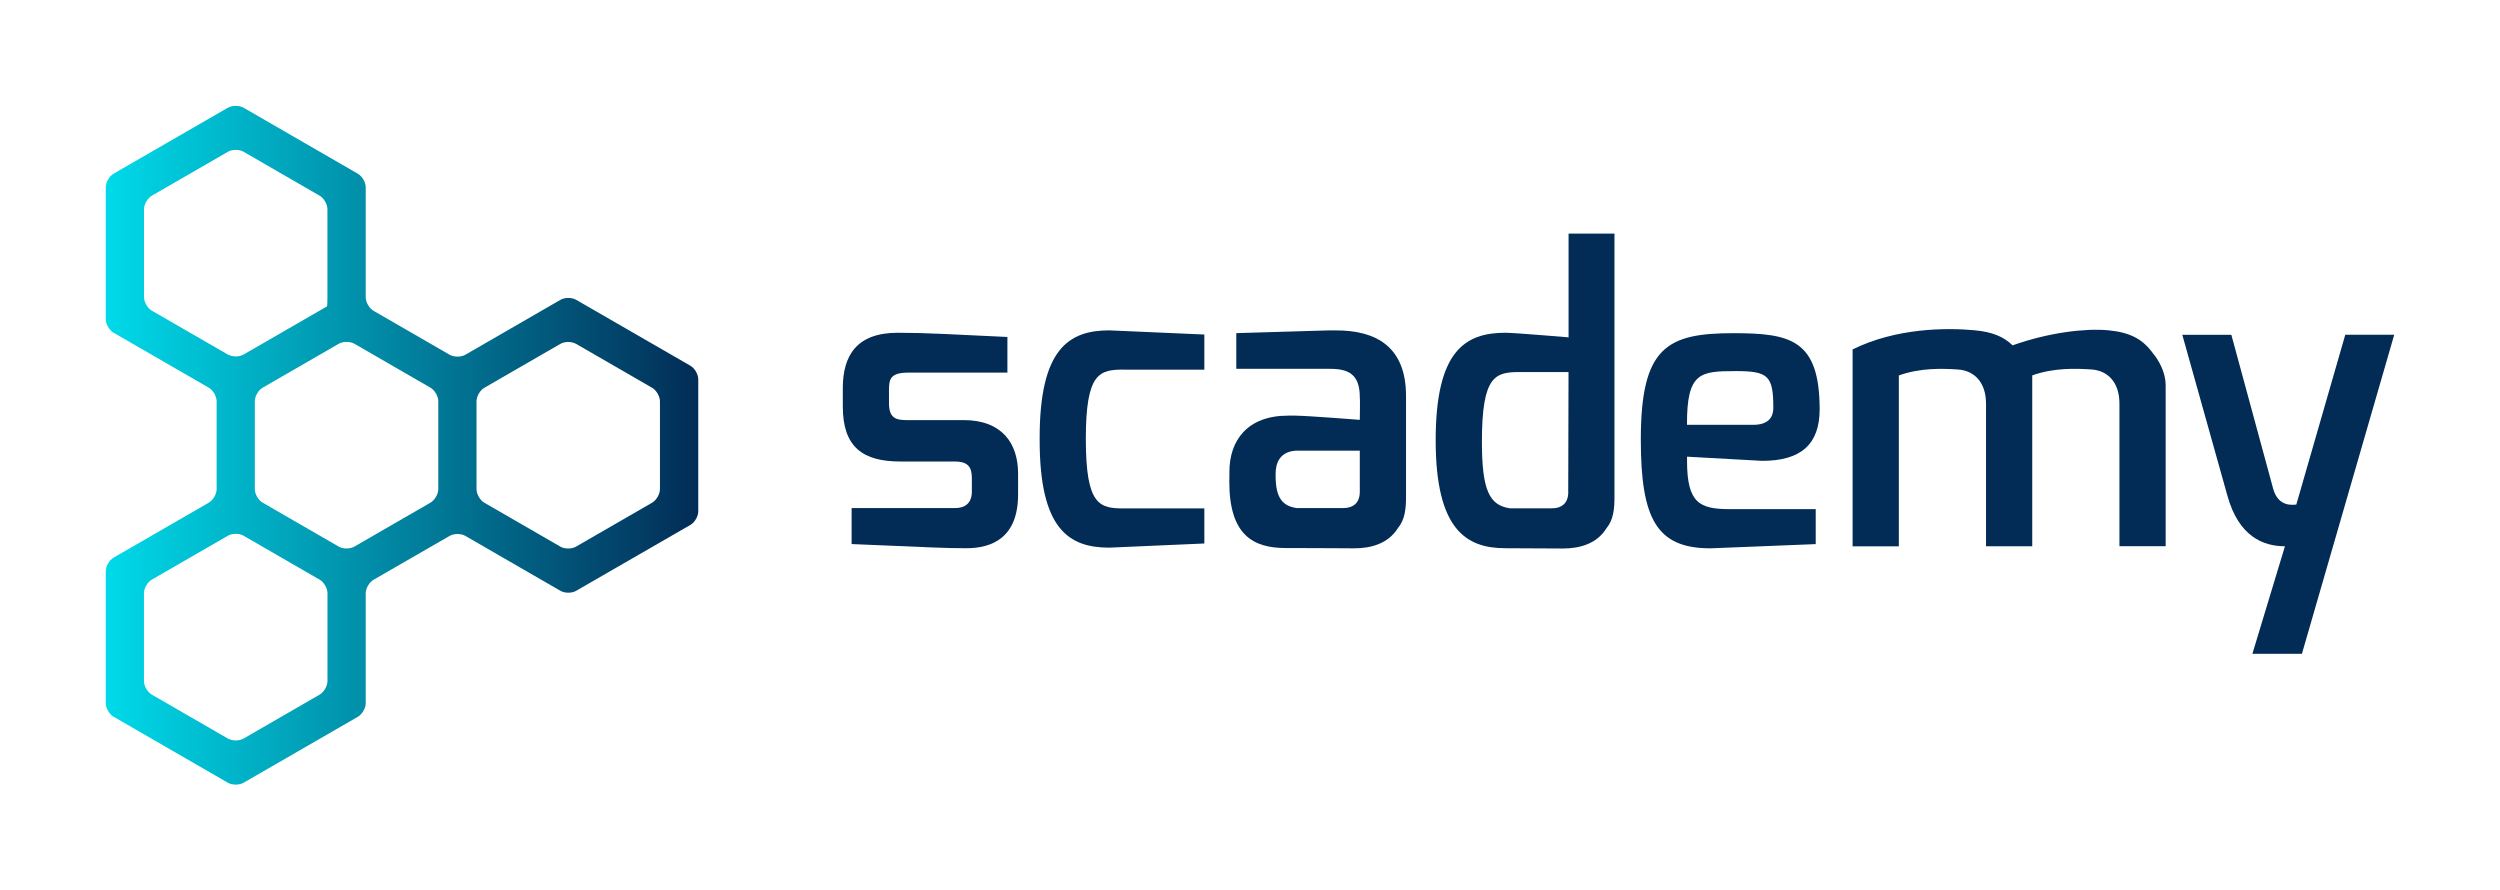 <?xml version="1.0" encoding="UTF-8"?>
<svg id="Layer_1" data-name="Layer 1" xmlns="http://www.w3.org/2000/svg" xmlns:xlink="http://www.w3.org/1999/xlink" viewBox="0 0 521.86 185.86">
  <defs>
    <style>
      .cls-1 {
        fill: #022c56;
      }

      .cls-1, .cls-2 {
        stroke-width: 0px;
      }

      .cls-2 {
        fill: url(#New_Gradient_Swatch_copy);
      }
    </style>
    <linearGradient id="New_Gradient_Swatch_copy" data-name="New Gradient Swatch copy" x1="22.08" y1="92.93" x2="145.75" y2="92.93" gradientUnits="userSpaceOnUse">
      <stop offset="0" stop-color="#00dae9"/>
      <stop offset="1" stop-color="#022c56"/>
    </linearGradient>
  </defs>
  <path class="cls-1" d="M465.78,69.88l8.75,32.21c1.14,3.99,4.4,3.21,4.81,3.24l10.22-35.45h10.22l-19.27,66.6h-10.34l6.8-22.45c-4.54,0-9.62-2.03-11.99-10.48l-9.44-33.67h10.23Z"/>
  <path class="cls-1" d="M449.48,73.84c-2.13-3-4.74-4.46-9.44-4.9-4.75-.44-12.4.47-19.92,3.15-1.89-1.83-4.27-2.81-7.94-3.15-5.93-.55-16.39-.49-25.46,4v41.1h9.65v-35.67c4.53-1.62,9.1-1.45,12.33-1.24,3.43.22,5.87,2.7,5.87,7.11v29.79h9.65v-35.67c4.53-1.62,9.1-1.45,12.33-1.24,3.44.22,5.87,2.7,5.87,7.11v29.79h9.65v-33.53c0-3.75-2.6-6.67-2.6-6.67"/>
  <path class="cls-1" d="M278.7,68.96c-.37,0-.72,0-1.09.02v-.02l-19.54.58v7.45h19.54c3.86,0,6.24,1.11,6.24,5.93.08.08,0,4.72,0,4.72,0,0-10.9-.86-13.51-.88h-1.46c-8.54,0-12.25,5.22-12.25,11.72v1.08c0,.34-.02.67-.02,1,0,11.21,5.05,13.84,11.78,13.84.63-.02,13.47.06,14.29.06,3.5,0,7.07-.96,9.11-4.2,1.48-1.77,1.71-4.03,1.71-6.59v-21.02c0-10.27-6.24-13.74-14.81-13.68M283.85,102.65c0,2.69-1.79,3.26-2.85,3.37-.25.02-.5.02-.74.04h-9.59c-2.94-.45-4.33-2.09-4.39-6.5v-.66c0-2.18.8-4.51,4.06-4.82h13.51v8.58Z"/>
  <path class="cls-1" d="M201.12,87.7h-11.45c-2.34,0-4.1-.11-4.1-3.55v-2.66c0-2.37.27-3.71,4.1-3.71h20.62v-7.44l-13.48-.64c-3.39-.16-6.78-.24-9.41-.24-8.56,0-11.47,4.74-11.47,11.56v3.82c0,8.56,4.24,11.5,12.06,11.5h11.33c2.85,0,3.55,1.26,3.55,3.5v2.79c0,3.53-3.06,3.42-3.55,3.42h-21.55v7.52l16.63.7c2.75.12,5.33.17,7.31.17,5.32,0,10.81-2.15,10.81-11.22v-4.37c0-6.35-3.4-11.16-11.39-11.16"/>
  <path class="cls-1" d="M234.73,77.16h16.67v-7.33l-19.83-.87c-8.47,0-14.55,3.86-14.55,22.44,0,.09,0,.16,0,.24,0,.08,0,.16,0,.24,0,18.58,6.08,22.44,14.55,22.44l19.83-.87v-7.32h-16.67c-5.21,0-8.06-.53-8.07-14.49,0-13.96,2.86-14.49,8.07-14.49"/>
  <path class="cls-1" d="M361.13,106.28c-6.36,0-8.97-1.24-8.97-10.08v-.87l15.7.87c7.99,0,11.98-3.39,11.98-10.74,0-14.62-6.14-15.91-18.05-15.91-13.86,0-19.28,2.95-19.28,22.2,0,16.61,3.33,22.71,14.54,22.71l21.97-.88v-7.3h-17.88ZM362.25,77.46c6.82,0,7.92.93,7.92,7.64,0,2.34-1.37,3.58-4.25,3.58h-13.77c-.06-10.96,2.77-11.21,10.1-11.21"/>
  <path class="cls-1" d="M337.01,48.76h-9.58v21.66s-11.34-.96-13.19-.96c-8.48,0-14.55,3.86-14.55,22.45s6.32,22.53,14.55,22.53c1.25-.01,10.28.06,11.96.06,3.51,0,7.09-.95,9.12-4.2,1.48-1.78,1.69-4.04,1.69-6.59v-54.95M327.37,102.7c0,2.7-1.79,3.27-2.85,3.38-.25,0-.5.02-.74.03h-8.59c-4.28-.64-5.85-3.71-5.85-13.92,0-13.99,2.86-14.53,8.07-14.53h10v.2h.01l-.06,24.84Z"/>
  <path class="cls-2" d="M47.57,154.17l-15.88-9.17c-.9-.52-1.64-1.79-1.64-2.83v-18.34c0-1.04.73-2.31,1.64-2.83l15.88-9.17c.9-.52,2.37-.52,3.27,0l15.88,9.17c.9.52,1.64,1.79,1.64,2.83v18.34c0,1.04-.74,2.31-1.64,2.83l-15.88,9.17c-.45.26-1.04.39-1.64.39s-1.18-.13-1.63-.39M116.98,114.11l-15.88-9.17c-.9-.52-1.63-1.79-1.63-2.83v-18.33c0-1.04.73-2.31,1.63-2.83l15.88-9.17c.9-.52,2.37-.52,3.27,0l15.88,9.17c.9.52,1.63,1.8,1.63,2.83v18.33c0,1.04-.74,2.31-1.64,2.83l-15.89,9.17c-.45.25-1.04.39-1.63.39s-1.18-.13-1.63-.39M70.71,114.1l-15.88-9.17c-.9-.52-1.64-1.79-1.64-2.83v-18.34c0-1.04.73-2.31,1.64-2.83l15.88-9.17c.9-.52,2.37-.52,3.27,0l15.88,9.17c.9.52,1.63,1.79,1.63,2.83v18.34c0,1.04-.74,2.31-1.64,2.83l-15.88,9.17c-.45.26-1.04.39-1.63.39s-1.18-.13-1.63-.39M47.58,74.02l-15.89-9.17c-.89-.52-1.63-1.79-1.63-2.83v-18.34c0-1.04.74-2.31,1.64-2.83l15.88-9.17c.89-.52,2.36-.52,3.26,0l15.88,9.17c.9.52,1.63,1.79,1.63,2.83v18.34c0,1.03-.04,1.91-.1,1.94-.06.04-.84.48-1.73,1l-15.68,9.05c-.45.26-1.04.39-1.63.39s-1.18-.13-1.63-.39M47.59,22.47l-23.87,13.78c-.9.52-1.64,1.79-1.64,2.83v27.55c0,1.04.74,2.31,1.64,2.83l19.87,11.47c.9.52,1.63,1.79,1.63,2.83v18.34c0,1.04-.74,2.31-1.64,2.83l-19.87,11.47c-.9.52-1.63,1.79-1.63,2.83v27.55c0,1.04.73,2.31,1.63,2.83l23.86,13.78c.9.52,2.37.52,3.27,0l23.86-13.77c.9-.52,1.64-1.79,1.64-2.83v-22.94c0-1.04.74-2.31,1.64-2.83l15.88-9.16c.9-.52,2.37-.52,3.27,0l19.87,11.47c.89.52,2.37.52,3.26,0l23.87-13.77c.9-.52,1.63-1.79,1.63-2.83v-27.55c0-1.04-.73-2.31-1.63-2.83l-23.86-13.77c-.9-.52-2.37-.52-3.27,0l-19.87,11.47c-.9.52-2.37.52-3.27,0l-15.88-9.17c-.9-.52-1.64-1.79-1.64-2.83v-22.95c0-1.04-.73-2.31-1.63-2.83l-23.85-13.78c-.45-.26-1.04-.39-1.64-.39s-1.18.13-1.63.39"/>
</svg>